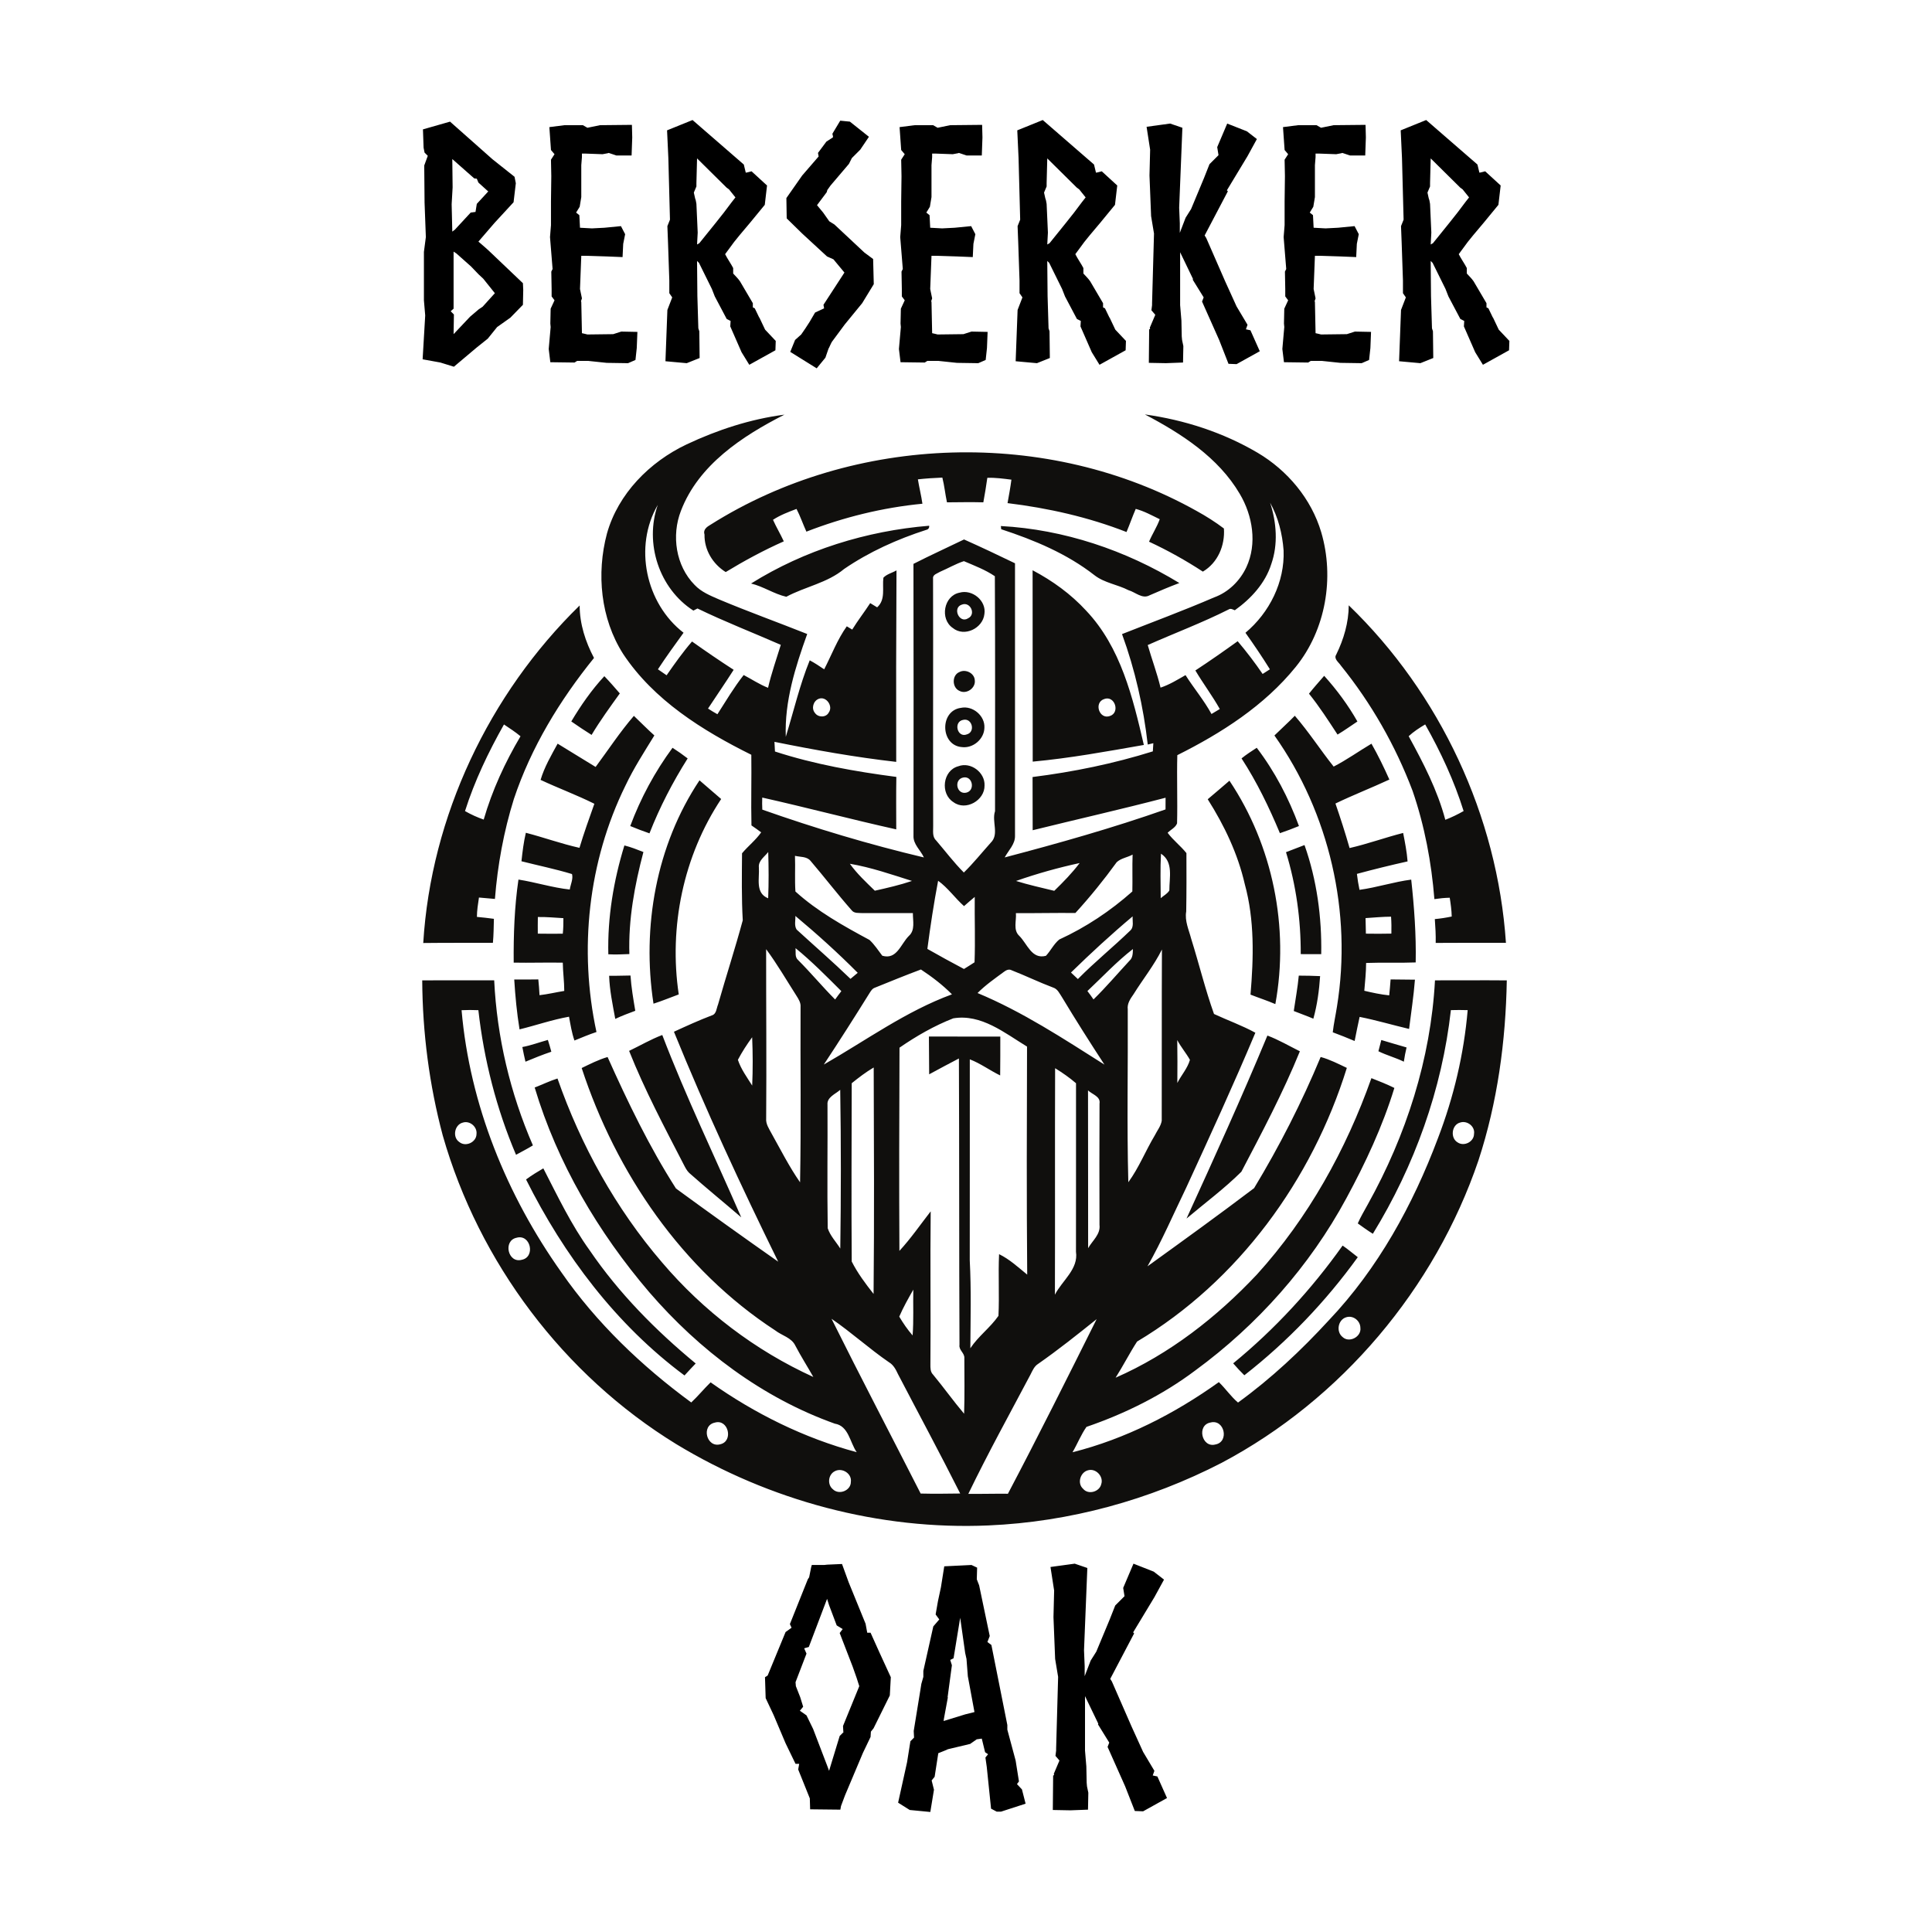<?xml version="1.0" encoding="UTF-8" standalone="no"?>
<!-- Created with Inkscape (http://www.inkscape.org/) -->

<svg
   version="1.1"
   data-id="svg1"
   width="2666.667"
   height="2666.667"
   viewBox="0 0 2666.667 2666.667"
   sodipodi:docname="berskersoak.svg"
   inkscape:version="1.3.1 (9b9bdc1480, 2023-11-25, custom)"
   xmlns:inkscape="http://www.inkscape.org/namespaces/inkscape"
   xmlns:sodipodi="http://sodipodi.sourceforge.net/DTD/sodipodi-0.dtd"
   xmlns="http://www.w3.org/2000/svg"
   xmlns:svg="http://www.w3.org/2000/svg">
  <defs
     id="defs1" />
  <sodipodi:namedview
     id="namedview1"
     pagecolor="#ffffff"
     bordercolor="#999999"
     borderopacity="1"
     inkscape:showpageshadow="0"
     inkscape:pageopacity="0"
     inkscape:pagecheckerboard="0"
     inkscape:deskcolor="#d1d1d1"
     showgrid="false"
     inkscape:zoom="0.31528122"
     inkscape:cx="-63.435431"
     inkscape:cy="1191.0002"
     inkscape:window-width="3440"
     inkscape:window-height="1371"
     inkscape:window-x="0"
     inkscape:window-y="32"
     inkscape:window-maximized="1"
     inkscape:current-layer="g58">
    <inkscape:page
       x="0"
       y="0"
       inkscape:label="1"
       id="page1"
       width="2666.667"
       height="2666.667"
       margin="0"
       bleed="0" />
  </sodipodi:namedview>
  <g
     id="g1"
     inkscape:groupmode="layer"
     inkscape:label="1">
    <g
       id="g58"
       transform="translate(0,33.093)">
      <g
         id="group-R5"
         transform="matrix(0.769,0,0,0.769,308.504,278.13)">
        <path
           id="path2"
           d="m 15102.7,6283.6 c 71.2,-48.2 136.1,-104.9 204.6,-156.6 -431.7,-598.6 -948.9,-1139.3 -1530.8,-1593.7 -52.5,51.4 -102.5,105.4 -150.6,160.9 561.6,460 1056.6,997.8 1476.8,1589.4 z M 4082.85,7175.7 c 74.16,55.3 153.28,103.2 233.06,150 193.41,-376.3 376.75,-761.5 625.5,-1106.2 394.59,-579.2 891.92,-1081.8 1430.87,-1527 -51.04,-53.2 -101.58,-107 -151.13,-161.9 C 5299,5215.4 4593.72,6153.8 4082.85,7175.7 M 15624.8,9057.6 c 113.3,-34.5 227.1,-67 340.9,-100.2 -15.2,-63.4 -27.6,-127.5 -36.7,-192.1 -111.3,54.5 -232.2,86.2 -343.3,140.7 13.3,50.6 25.9,101.3 39.1,151.6 M 4032.97,8963 c 117.6,21.6 229.42,64.4 344.38,95.8 17.01,-52.7 32.7,-105.7 46.74,-159.2 -118.26,-39.8 -234.04,-86.6 -349.17,-134.6 -15.03,65.9 -29.89,131.6 -41.95,198 M 12996.1,6648.3 c 374.3,818.6 746.4,1638.3 1091.6,2469.6 152.3,-57.3 292.9,-140 438.2,-212.5 -227.1,-558.3 -509.9,-1092.3 -789.5,-1625.2 -230.2,-228.6 -492.5,-422.8 -740.3,-631.9 M 5473.59,8911.1 c 149.31,71.2 292.68,155.8 447.61,214.3 319.6,-835.1 709.07,-1641.2 1065.68,-2460.6 -233.55,200.9 -472.72,395.1 -702.8,599.6 -31.88,30.9 -51.54,71 -71.85,109.7 -260.48,505.1 -528.38,1008.3 -738.64,1537 m 9037.61,1015.5 c 96,-0.7 191.9,-1.6 287.9,-6.6 -13,-193.6 -39.1,-387.7 -91.3,-574.6 -86.9,37.6 -176.6,68.2 -264.3,103.7 23,159.1 52.9,317.3 67.7,477.5 m -9307.01,-2.1 c 95.97,-2 192.1,3.3 288.22,3.6 10.74,-159.9 37.99,-318 64.59,-475.9 -90.85,-34.2 -182.19,-67.5 -270.06,-109.5 -35.34,192.6 -76.47,385.4 -82.75,581.8 m 9134.41,1668.2 c 82.9,33 166.2,64.7 249.8,96.1 166.6,-470.2 234.2,-974.2 225.6,-1472 -92.4,-0.5 -184.5,-1 -276.5,0.2 1.8,465.6 -62.3,930.1 -198.9,1375.7 m -8928.6,90.8 c 88.03,-21.8 172.43,-55.5 256.67,-88.7 -118.59,-449.1 -203.99,-910.7 -189.45,-1377.2 -94.64,-3.9 -189.45,-8.2 -284.09,-2.9 -11.9,497.5 70.85,994.1 216.87,1468.8 m 7872.2,623.4 c 97.8,83.2 196.2,165.8 293.2,250.2 585.7,-874.9 808.5,-1979.4 619.4,-3014.7 -110.1,47.4 -224,83.9 -335.2,127.9 42,497 56,1006.2 -77.4,1491.6 -93.7,409.3 -276,791.8 -500,1145 m -7479.43,-2759 c -159.06,1034.3 36.34,2138.1 620.88,3014.3 97.94,-83.4 194.9,-167.9 292.35,-252.2 -510.87,-769.2 -707.76,-1725.9 -572.48,-2636.9 -113.64,-41.8 -225.46,-88.6 -340.75,-125.2 m 4180.8,3052.5 c -131.64,-26.1 -91.34,-232.9 39.33,-204.7 124.4,27.5 87.8,229.8 -39.33,204.7 m -67.06,151.8 c 166.19,63.7 361.59,-82.9 353.79,-259 4.5,-201 -254.2,-349.5 -419.7,-225.3 -181.02,112.3 -145.68,428.6 65.91,484.3 m 3822.09,106.2 c 65,52.2 135.1,97.9 205.1,143.2 243.3,-318.6 431.7,-680.2 569.8,-1056.3 -84.4,-35.3 -170.6,-66.5 -257.1,-96.3 -146,349.4 -311.1,691.6 -517.8,1009.4 m -8249.65,-913.1 c 139.9,376 332.65,733.2 570.66,1056.1 70.03,-45.1 138.25,-92.6 204.15,-143.7 -202.33,-320.6 -377.08,-657.9 -515.33,-1011 -87.38,30.6 -174.26,62.6 -259.48,98.6 m 9923.25,-1242.4 c 0.8,-70 3.8,-139.9 4.6,-209.9 114.7,-2 229.3,-2 343.9,0.6 1.7,76.3 1.2,152.5 -4.3,228.5 -115.1,-0.5 -229.5,-11.9 -344.2,-19.2 m -954.5,2730.6 c 188.5,-217.7 344.9,-460.8 524.1,-685.9 177.1,91 339.1,207.4 510.2,309 89.2,-156.9 168.3,-319.3 241.6,-484.1 -240.6,-111.8 -488.5,-208 -727.7,-323.4 68.7,-198.7 132.8,-398.8 190.8,-600.9 244.3,55.8 480.1,142.2 722.8,203.8 24.9,-127.2 50,-254.7 59.9,-384 -229.1,-51.2 -457.2,-107.1 -683.8,-168.5 7.9,-72.2 20.2,-144 35,-215.2 235.4,31.9 462.3,107.5 697.9,137.9 40.6,-371 67.7,-744.4 60.4,-1117.7 -223,-8.8 -446.3,1.3 -669.1,-7.1 -0.5,-125.5 -13.9,-250.4 -24.4,-375.3 111,-26.1 222.5,-50.7 336.1,-61.9 8.4,71.5 12.4,143.4 18.7,215 109.5,-0.8 219,-1.8 328.5,-3.4 -17.2,-222.5 -51.5,-443.2 -79,-664.7 -222.9,52.5 -442.8,118 -667.6,162.5 -22.8,-108.3 -46.9,-216.3 -67.2,-325.3 -97.8,41.1 -195.9,80.9 -295.3,117.4 13.2,116.4 38.9,230.7 56.8,346.4 206.6,1268.8 -101.4,2609.5 -843.9,3659.2 90.9,89.5 186.2,174.5 275.2,266.2 M 4242.08,10717.6 c -1,-74.8 -1.66,-149.6 -0.67,-224.5 112.32,-1.3 224.8,-2.1 337.28,-0.6 7.77,69.7 8.26,139.9 8.09,209.7 -114.95,6.2 -229.58,17.9 -344.7,15.4 m 1296.09,2714.6 c 92.33,-87.9 181.19,-179.2 276.33,-264.1 -136.93,-222.8 -279.64,-443.2 -391.62,-680 -501.79,-1021.8 -629.8,-2212 -389.64,-3322.3 -101.08,-32.8 -198.7,-75.1 -297.31,-114.8 -36.33,104.1 -53.18,213.4 -73.17,321.3 -226.61,-40.1 -444.64,-116.3 -667.78,-171 -36.34,222.7 -57.65,447.7 -71.52,672.8 108.35,-0.4 216.54,0 324.89,1.6 7.76,-70.8 12.39,-141.9 16.35,-213 112.32,12.8 222.32,39.6 333.81,57.4 0,127.4 -18.17,253.9 -19.82,381.3 -220.83,4.4 -441.66,-3.8 -662.5,0.6 -3.14,374.5 9.75,750.1 64.26,1121 232.39,-36 457.85,-109.3 692.22,-134.3 10.41,68.1 48.89,142.7 30.4,208.7 -224.47,68 -454.88,114.9 -682.16,172.7 14.04,129 29.4,258.2 59.3,384.4 242.47,-62.8 478.83,-148.8 723.61,-203.3 60.12,200.5 131.14,397.4 201.01,594.7 -237.02,118.1 -485.93,210 -725.76,322.3 51.04,173.6 143.7,331.1 230.09,488.9 171.28,-103.9 340.91,-210.6 512.52,-314.2 170.95,230.6 328.85,471.8 516.49,689.3 m 4444.9,-53.9 c -136.43,-22.9 -81.92,-246.9 48.23,-196.2 119.4,32.7 72.2,223.7 -48.23,196.2 m -32.21,161.9 c 158.74,34.9 328.24,-107 317.64,-270.2 -3.7,-152.1 -154.1,-279 -304.43,-259.2 -290.86,22.5 -302.09,490.4 -13.21,529.4 m 4697.94,191.3 c 65.4,82.7 136.3,161.2 205.1,241.1 170.2,-188.6 323.3,-395.4 448.5,-616.4 -89.4,-59 -176.1,-121.9 -268.1,-176.6 -123,187.7 -244.3,377.1 -385.5,551.9 m -9955.31,-374.6 c 129.16,216.7 274.01,425.6 445.96,610.8 72.34,-75 140.56,-153.8 208.77,-232.6 -131.64,-183.5 -264.93,-366 -380.88,-559.9 -92.83,58.3 -184,118.9 -273.85,181.7 m 5239.53,667.4 c 82.58,42.8 200.88,-15.7 205.78,-111.6 13.7,-105.3 -111.8,-193.6 -206.44,-143.6 -102.4,43.5 -104.88,214.1 0.66,255.2 m 6061.28,-866.5 c 197.2,-360.2 388.6,-729.4 494.3,-1128.2 85.4,32.8 167.7,72.8 247.1,118.2 -127.6,407.3 -308.8,797.6 -518.6,1168.9 -78.5,-46.7 -155.8,-96.4 -222.8,-158.9 m -808.9,1766.4 c 1232.5,-1189.3 2006.9,-2845.3 2121.5,-4555.1 -316,0.2 -631.9,1.7 -947.9,-1 2.3,107.4 -4.1,214.6 -11.9,321.6 76.6,6.8 152.6,18.8 228.1,34.7 -1.7,85 -13.7,169.4 -26.9,253.5 -69.6,-1.3 -138.4,-8.6 -207,-18.8 -39.6,496 -132.1,989.8 -294.3,1460.9 -230.3,609.5 -558,1184.1 -967.8,1690.9 -28.2,44.4 -99.9,90.2 -62.7,148.3 101.6,206.6 168,433.4 168.9,665 M 3784.88,13316.1 c -210.09,-372.2 -396.24,-761 -525.74,-1168.8 80.28,-46.1 164.85,-84.2 252.22,-114.9 114.3,394.9 287.56,771.3 496.83,1124.4 -70.36,58.8 -147.33,108.2 -223.31,159.3 M 2695.42,10366.9 c 104.39,1709.6 887.95,3361.1 2110.88,4555 0.16,-249.1 78.12,-489.8 193.58,-708.1 -461.16,-569.9 -849.15,-1206.6 -1081.7,-1904.4 -136.6,-437.6 -219.35,-891.1 -255.36,-1347.8 -71.85,6.6 -143.7,13 -215.55,19 -13.21,-86.8 -26.92,-173.6 -27.58,-261.3 76.64,-6.6 152.95,-16.1 229.26,-26 -2.81,-107.8 -3.31,-216 -13.38,-323.7 -313.49,-1.2 -626.82,1 -940.15,-2.7 m 7269.65,4567 c -134.62,-41 -35.18,-262.6 84.53,-184.3 109.5,53.8 27.9,227.8 -84.53,184.3 m -32.05,160.9 c 171.48,49 364.38,-108.7 335.48,-287.7 -19.7,-193.3 -272.22,-316.8 -427.81,-188 -176.4,120.9 -120.74,434.1 92.33,475.7 m 1949.88,-1436.3 c -140.9,-48.8 -63.3,-280 78.9,-228.3 143.2,46.1 65.3,285.1 -78.9,228.3 m -964,1738.6 c 268.3,-141.1 517.2,-321.6 722.8,-545.3 466.9,-492.9 629,-1171.4 778.5,-1812.1 -497.7,-87.2 -996.5,-178.7 -1499.8,-225.1 -1,860.7 -0.8,1721.6 -1.5,2582.5 m -428.3,596.9 c 850.7,-45.9 1683.3,-326.2 2408.6,-769.1 -135.5,-51 -268.8,-107.5 -401.2,-165.6 -98.5,-54.5 -191.5,42.3 -284.1,68.5 -148.7,76.8 -324.3,97.8 -458.4,201.2 -372.6,291.5 -813.9,475.7 -1260.2,621.9 -1.2,10.7 -3.5,32.3 -4.7,43.1 m -3371.09,-775.7 c 720.97,451 1557.72,710.4 2403.56,779.8 3.3,-28.7 -11.07,-49.9 -39.31,-55.7 -390.46,-126 -768.87,-295.8 -1108.29,-527.7 -225.79,-188.6 -525.41,-238.5 -780.44,-375.2 -164.5,37.1 -309.86,139 -475.52,178.8 m -546.05,794.2 c 1942.4,1226 4554.94,1308.6 6561.24,183.8 127,-70 250.2,-147.8 366,-235.5 16,-228.9 -82.2,-462.8 -284.1,-581.9 -232.2,151.6 -474.7,287 -726.2,403.8 43.2,103.6 106.5,197.6 144.3,303.4 -105.9,51.1 -209.6,109.1 -323.9,139.3 -44.4,-102.9 -81.1,-209 -124.5,-312.2 -515.4,201.5 -1057.4,323.1 -1605.6,390.1 19,105.3 38.6,210.5 52.3,316.5 -107.8,13.4 -216,28.9 -325,24.8 -15.2,-110.5 -33.9,-220.7 -53.9,-330.5 -163.7,4.1 -327.19,1 -490.87,-0.2 -23.79,110.7 -34.36,224 -62.27,333.8 -110.33,-4.3 -220.5,-11.5 -330.01,-23.6 17.51,-110.2 45.59,-218.5 61.11,-329 -536.31,-51.9 -1063.7,-181.9 -1565.81,-376.8 -46.25,101.4 -82.09,207.5 -133.3,306.6 -109.17,-41.1 -219.34,-82.6 -317.46,-146.7 44.44,-99.1 100.43,-192.4 145.85,-290.8 -270.55,-120.1 -531.19,-261 -784.06,-414.5 -173.76,108.1 -289.88,299 -286.08,506.1 -22.13,65.8 32.54,105.1 82.26,133.5 M 8248.95,3238.2 c -89.36,-45.4 -103.4,-179.7 -25.28,-243.1 82.26,-82.1 243.63,-18.4 242.64,99.7 15.53,113.5 -119.75,196.6 -217.36,143.4 m 3419.85,13.5 c -105.4,-24.9 -152.6,-176.2 -68.2,-250.5 69,-84.6 220.5,-41.2 244.4,61.7 35.7,102.9 -70.8,217.9 -176.2,188.8 m 1651.7,644.2 c -190.6,-33.5 -119.6,-346.2 65.4,-296.6 190.5,34.5 122.6,345 -65.4,296.6 m -6689.07,-1.2 c -190.61,-39.6 -111.65,-344.7 73.67,-292.3 179.87,41.9 108.02,344.9 -73.67,292.3 m 4362.27,792.5 c -52.5,-32.5 -76.4,-91.5 -103.3,-144.3 -283.2,-534.7 -575.7,-1065.2 -838.9,-1609.9 178.2,-2.2 356.2,3.6 534.4,1.4 410.3,779 804.4,1568.5 1197.4,2356.5 -258.7,-207.1 -517.7,-414.1 -789.6,-603.7 M 8205.34,5295.7 C 8598.28,4506 9007.9,3723.6 9408.28,2937.2 c 177.89,-4.6 355.77,-1.9 533.66,0.4 -272.2,541.2 -559.76,1074.4 -839.72,1611.5 -28.58,61.3 -61.12,124.6 -121.57,159.9 -267.41,183.7 -508.06,403.9 -775.31,586.7 m 6948.26,21.2 c -114,-31.6 -142.6,-196.1 -50.6,-268.1 89.9,-83.8 256,4.9 239.5,125.7 -1.3,94.1 -96.9,170.6 -188.9,142.4 m -6034.21,7.9 c 53.02,-89.2 111.82,-175.4 180.2,-253.7 16.03,205.5 4.79,411.9 9.42,617.7 -67.72,-118.7 -135.27,-238.3 -189.62,-364 M 3955.5,6389.5 c -185.98,-38 -118.26,-347.9 68.38,-298 189.29,35.4 121.57,350.7 -68.38,298 m 12733.8,1554.7 c -116.1,-29.9 -136.7,-209.6 -34,-268.5 86.7,-58.8 219.8,8.2 220.7,113.9 17.5,101.3 -91.9,185.5 -186.7,154.6 m -13461.04,-1.3 c -111.66,-28.6 -142.38,-198.4 -45.42,-262.3 85.22,-69.7 229.58,-2.6 231.4,107.2 12.22,98.3 -90.51,186.7 -185.98,155.1 m 8438.54,435.2 c 2.3,-709.9 -0.1,-1419.6 1.5,-2129.5 57.2,101.1 169.6,186.8 153.4,314.5 -2.1,545.5 -1.8,1091.3 0.4,1636.8 16.5,97.5 -99.3,123.4 -155.3,178.2 M 8151,8183.2 c 3.14,-555.1 -5.95,-1110.4 2.97,-1665.4 33.2,-102.2 112.98,-183.7 169.63,-274.3 9.91,713.5 10.9,1428.4 -0.99,2141.9 -64.75,-57.2 -182.02,-99.3 -171.61,-202.2 m 3071.7,494.2 c -3.7,-1018.8 0.8,-2037.5 -2.7,-3056.5 97.6,191.3 319.6,344.4 284.3,579.5 -0.5,757.9 1.6,1515.9 0.5,2273.9 -87.7,76.1 -183.7,142 -282.1,203.1 M 8477.87,8474.6 c -1.15,-801.9 -5.78,-1604.3 0,-2405.9 78.29,-155.6 186.48,-300.3 295,-437.7 10.07,1018.3 5.12,2037.6 1.65,3056 -105.05,-61.8 -202.01,-135.9 -296.65,-212.4 m 4393.23,582.5 c 2.8,-193 3.1,-386 1.1,-579 53.2,105.3 138.1,197.8 170,312 -51.7,92.1 -122.1,172.9 -171.1,267 M 6941.79,8790.6 c 40.96,-125.2 122.88,-236.1 192.91,-347.7 9.58,217.2 8.76,435 -0.49,652.1 -70.69,-96.8 -136.6,-198.2 -192.42,-304.4 m 2180.91,163.8 c -3.47,-914 -6.44,-1828.4 -1.32,-2742.5 153.93,166.8 282.93,354.6 422.17,533.5 -8.09,-688.2 2.31,-1376.7 -3.8,-2064.9 -0.33,-48.1 -1.32,-101.6 35.68,-138.1 143.53,-173 273.69,-356.6 419.04,-528.1 8.13,249.8 3.96,500 3.3,749.7 5.43,69.7 -76.64,108.2 -65.57,179.4 -5.95,1288.5 -2.15,2577 -7.77,3865.3 -134.77,-69.2 -267.74,-142.2 -401.36,-213.9 -0.83,170 -2.97,339.8 -3.47,509.6 321.09,1.5 642.3,-1.5 963.4,-0.5 -0.3,-174.6 0.9,-349.3 -1.8,-524.1 -139.2,67.4 -264.6,161.5 -409.8,217.2 0.9,-904.1 -0.6,-1808.3 -0.6,-2712.4 21,-394.9 10.4,-791.2 7.9,-1186.8 106.9,162.4 269.2,278.3 379.4,437.6 13.5,276.3 -4.5,555.3 8.4,832.4 141.1,-68.2 258.7,-177.9 379.6,-276.3 -8.8,1025.7 -5.6,2051.6 -2.3,3077.4 -303.1,184.5 -618.8,444.2 -995.67,381.3 -257.5,-100.5 -498.16,-239 -725.43,-395.8 m 1405.8,1020.8 c -121.4,-89.6 -246.1,-176.1 -352.5,-283.6 607.2,-252.7 1158.8,-615.8 1712.6,-966.1 -196.2,300.3 -388.3,603.2 -573.3,910.4 -32.7,48.1 -57.9,110.2 -118.1,129.2 -189.7,71 -372.1,160.3 -560.9,233.8 -38.1,21.2 -77.3,0 -107.8,-23.7 M 8790.21,9763.6 c -35.18,-11.7 -54.34,-44.9 -73.01,-74.3 -201.17,-323.5 -405.82,-644.7 -615.75,-962.5 570.66,326.1 1107.3,719.2 1729.17,947.3 -125.7,127.6 -269.73,236.6 -418.71,335.4 -208.77,-77.9 -415.07,-162.3 -621.7,-245.9 m 3491.39,-87.4 c -42.5,-60.8 -88.9,-126.5 -78.5,-205.1 4.3,-777.5 -12.9,-1555.6 7.6,-2332.6 143.7,196.2 232.6,424.7 357.3,632.3 32,65.1 82.2,124.7 93.6,198 2,769.9 -1.1,1540.3 2.7,2310.3 -106.4,-213.7 -257,-400.9 -382.7,-602.9 m -623,42.3 c 28.4,-36.8 56.1,-74.3 82.2,-113.2 170.1,166.2 324.4,348.6 486.1,523 45.4,39.8 44.1,102.1 45.8,157.2 -220.7,-170.9 -411.3,-376.1 -614.1,-567 m -4335.77,565.2 c -0.66,-761.3 6.45,-1522.7 0.5,-2283.8 -6.61,-75.5 38.65,-139.2 72.18,-202.7 124.37,-222.3 239.5,-450.9 385.34,-660 14.87,788.7 2.65,1578.2 6.61,2367.2 4.62,56.4 -26.59,104.9 -55.17,150.2 -134.78,210.7 -260.31,428.1 -409.46,629.1 m 397.24,13.6 c 4.46,-53.1 -12.39,-119.6 33.2,-159.4 172.77,-172.2 328.36,-360.6 500.63,-533.4 27.09,38.2 55.17,75.7 83.91,112.7 -199.86,199.5 -398.72,401.3 -617.74,580.1 m 3716.63,-328.9 c 31.6,-28.6 62.6,-58 93.2,-87.9 225,228.1 474.5,430.1 704.8,652.6 55.8,48.2 29.9,129.3 34.2,193.4 -287.4,-241.3 -563.8,-496.1 -832.2,-758.1 M 7717.59,10732 c 2.64,-60.1 -18,-130.4 17.01,-183.9 241.81,-221.8 490.56,-437.2 726.75,-665.1 32.54,27.3 64.92,54.5 97.45,81.6 -267.41,269.1 -550.34,524.6 -841.21,767.4 m 1926.22,474.8 c -57.81,-304.7 -104.72,-612.1 -145.02,-919.6 163.19,-92.8 327.86,-183.4 493.86,-270.9 48.25,29.2 95.35,60 142.75,90.3 10.9,293.9 -0.5,588.2 2.6,882.2 -48.7,-40.8 -97.1,-81.7 -144.52,-124.2 -122.07,108.5 -216.38,246.4 -349.67,342.2 m -1191.04,229.5 c 96.29,-135 218.85,-248.5 336.94,-363.7 168.48,37.9 337.61,76.6 501.3,131.9 -276,87.2 -552.33,183.4 -838.24,231.8 m 2242.73,-232.1 c 169.4,-53 343.3,-90.8 515.8,-133.1 121.2,118.1 240.5,239.6 342.5,374.9 -290.5,-62.9 -577.9,-143.4 -858.3,-241.8 m -2983.36,339.1 c 5.95,-160.4 -4.79,-321.8 5.95,-481.3 295.82,-268.4 649.78,-465.6 999.77,-653.8 67.06,-62.4 117.11,-140.5 172.44,-213 196.72,-58.3 248.58,157.5 358.59,267.1 88.36,78.2 53.02,204.8 54.34,308.3 -226.95,1.8 -453.89,-2 -680.83,-0.1 -50.38,3.8 -112.98,-7 -146.84,39.8 -191.27,217.2 -367.34,447.3 -555.3,667.1 -51.04,59.6 -138.58,48.5 -208.12,65.9 m 4939.26,28.9 c -10.7,-199.9 -4.8,-400.4 -3.6,-600.4 38.6,34.4 90.3,59.1 116.6,104.4 -1.2,172.3 58.4,383.5 -113,496 m -597.4,-114.6 c -172.8,-238.5 -358.9,-468 -557.6,-685.7 -267.6,2.7 -535.4,-3.7 -802.9,-2.1 9.4,-101.7 -40.5,-226.8 45.2,-306.2 109.4,-108.4 167.3,-320.5 359.9,-269.7 64.9,69.2 106.2,159.8 179.9,220 359.4,164.8 690.9,386 986.4,648.4 4.1,166 -2.6,332 3.5,497.8 -69.2,-38.6 -155.3,-48 -214.4,-102.5 m -4829.11,-70.2 c 10.57,-149.3 -52.69,-346.4 125.36,-417.2 8.59,207.9 7.11,416.5 0.83,624.6 -48.56,-63.4 -135.61,-117.6 -126.19,-207.4 m 808.01,2275 c -73.99,-28.4 -103.07,-130.3 -50.71,-191.6 42.78,-62.2 149.65,-63.4 185.82,6.5 62.44,85.4 -33.86,224.8 -135.11,185.1 m 1636.84,1714.2 c -36.01,-23.3 -101.08,-36.9 -94.31,-91 3.3,-1112.5 -2.15,-2225 1.65,-3337.3 2.15,-66.6 -15.53,-144.9 38.82,-196.1 124.54,-145 239.66,-298.8 375.1,-434 129.3,125.7 241.8,267.2 362.2,401.3 118.8,114.7 11.4,285.6 58.7,426.2 0,1056.7 3.3,2114.2 -2.4,3170.9 -127,86.6 -276.1,142.9 -417.68,203.5 -111.16,-36.5 -214.22,-97.4 -322.08,-143.5 M 6208.43,14554 c -117.6,-162.7 -235.86,-325.4 -346.03,-493.3 38.98,-27.1 78.12,-53.7 117.27,-80.8 108.19,156.2 218.85,312 343.06,455.9 184.66,-131.4 371.8,-258.9 561.91,-382.2 -112.48,-176.1 -231.08,-348.2 -346.04,-522.7 41.3,-27 83.42,-53 126.86,-76.6 114.46,178.4 222.81,362.2 354.29,528.9 109.83,-57.3 213.07,-127 329.02,-172.3 45.25,196.7 112.97,387 172.1,579.6 -374.6,164.5 -756.64,312 -1124.64,490.9 -18.5,-9.6 -36.83,-19.2 -55.17,-28.7 -462.97,297.4 -661.67,910.4 -480.31,1427 -327.04,-562.1 -164.51,-1329.8 347.68,-1725.7 m 7915.67,1755.3 c 86.7,-266.3 109.8,-560.9 16,-828.5 -81.8,-259.5 -274.7,-468.3 -492.4,-623.5 -26.3,9.4 -54.5,29.4 -81.8,11.5 -355.7,-179.3 -729.3,-319.4 -1093.2,-480.8 55.3,-192.2 126,-380 172.9,-574.8 119.9,39.3 228,106.7 337,168.8 112.6,-177.8 249.7,-339.4 350.5,-524.7 37.1,22.6 74.6,45.1 112.1,67.4 -100.6,178.9 -225,343.7 -329.8,520.3 193.7,126.7 383,259.6 571,394.6 119.7,-141.4 232.2,-288.8 336.7,-441.9 32.6,21.2 65.4,42 98.2,63 -104.4,167.9 -215.3,331.6 -329.9,492.8 323.7,270.7 531.7,685.7 514.7,1111.5 -16.4,223.6 -72.4,447.7 -182,644.3 m -7874.54,786.5 c 416.89,196.4 862.52,342.1 1320.2,401.4 -568.51,-289.1 -1159.82,-677.5 -1397.17,-1299.1 -129,-332 -69.21,-740.9 184.82,-998.3 89.86,-95.9 213.73,-145.6 331.83,-196.9 392.11,-164.8 792.82,-308.5 1187.91,-465.9 -159.72,-444.8 -307.22,-908.9 -289.05,-1387.3 106.2,344.4 186.97,697.2 323.07,1032 67.72,-35.8 131.64,-78.3 194.9,-121.5 100.43,194 177.56,401.7 305.24,580.5 24.44,-14.5 48.89,-29.4 73.33,-44.1 75.32,122.8 164.35,236.4 242.64,357.1 31.38,-18.3 62.6,-37.6 93.65,-56.9 117.77,104.7 66.73,263.4 84.4,399.8 45.59,49.1 118.92,65.1 176.74,99 -4.79,-861.6 -6.28,-1723.1 -3.8,-2584.5 -552,63 -1098.88,160.3 -1643.12,270.6 1.49,-43.4 3.63,-87.1 6.94,-130.5 531.68,-173.1 1084.67,-270.5 1637.99,-343 -4.13,-235.9 -1.65,-472.1 -1.32,-708 -604.85,134.5 -1204.09,293.9 -1808.45,429.3 -2.15,-54.2 -1.98,-108.5 0.83,-162.7 714.85,-252 1442.92,-470.4 2180.58,-645.3 -44.6,98.9 -146.01,177.2 -140.23,293.7 1.48,1222.7 2.14,2445.3 -0.5,3668.1 224.8,114.9 455.38,219.1 682.65,329.5 231.06,-103.1 459.86,-211.3 687.76,-321.6 -0.6,-1225.4 -0.8,-2450.8 0,-3676.2 3.6,-114.6 -88.7,-198.4 -139.1,-293.3 730.3,191.9 1457.8,397.5 2170.4,647.9 0.1,52.7 0.3,105.2 0.6,157.8 -595.4,-155.6 -1196.1,-291.1 -1793.5,-438.7 0,239.5 -0.9,478.8 -1.5,718.1 549.7,68.9 1094.1,180.6 1623.1,346.2 2,36.7 4.1,73.5 6.9,110.2 -25.2,-6.3 -50.5,-12.4 -75.6,-18 -58,508.4 -171.3,1009.7 -347,1490.5 414.7,163.8 833.4,318.4 1242.9,495.2 193.1,70 348.3,222.6 435,407.3 148.2,317.3 85.1,697.5 -89.7,991 -289.2,491.7 -786.3,811.2 -1279.7,1070.8 533,-73.8 1056.4,-243.3 1521.2,-517 402.7,-238.2 725,-621.5 858.6,-1072.9 180.7,-613 61.1,-1316.1 -343.2,-1816.1 -423.1,-523.7 -1002.8,-894.2 -1599.1,-1192.2 -8.1,-306.7 4.5,-613.9 -3.4,-920.5 -20.8,-57 -86.1,-84.7 -127.2,-127.2 74.6,-100.4 176.1,-176.8 253.5,-274 1.2,-262.3 1.8,-525.2 -2.8,-787.5 -22.4,-128.2 36,-248.8 67.6,-370 105.7,-336.8 188.9,-681.8 307.5,-1013.6 185,-86.1 378.6,-154.8 558.1,-253.1 -295.5,-703.6 -614.2,-1397 -932.9,-2090.4 -171.7,-355.3 -328.1,-718.1 -522.9,-1061.9 482.3,347.7 965.1,696.2 1438.8,1055.1 342.4,566.3 644,1158.6 898.2,1770 123.4,-33.5 238,-93 353.3,-147.3 -469.6,-1511.2 -1464.6,-2877.6 -2831,-3693.4 -102.4,-158.2 -188.1,-328 -289.7,-487.6 727.6,318.6 1367.1,818.1 1909,1394.9 691.6,762.7 1200.3,1679.9 1543.4,2647.7 104.7,-40.8 209.1,-82.3 309.8,-132.2 C 15642.1,7891.5 15410.9,7397.5 15152.6,6921 14659,6006.6 13952,5211.8 13114.7,4598.5 c -443.5,-333.3 -945.3,-582 -1468.7,-761.7 -73.8,-104.9 -122.6,-230.3 -188.5,-342.4 712.6,179.5 1379.1,520.1 1974.8,946.6 91,-87.6 161.9,-194.1 258.8,-275.9 447,323.9 851.7,703.3 1224.8,1109.5 664.1,699 1136,1559.2 1473.1,2457.2 212.6,554 351,1138 401.4,1729.2 -75.6,2.1 -151.1,2.5 -226.6,0.2 -119.8,-1069 -491.2,-2103.2 -1053,-3018.4 -70,43.6 -137.1,91.5 -203.6,139.8 39,90.6 91,174.5 137.6,261.3 514.5,925.1 847.8,1958.6 904.3,3018.9 323,-0.4 646.1,2.5 969.2,-0.4 -14.4,-821.8 -126,-1646.5 -382.4,-2429.2 -588.2,-1729.8 -1850.1,-3226.4 -3466.1,-4081.7 -972.8,-502 -2051.2,-797.3 -3145.7,-844.7 -1473.11,-64.7 -2956.5,334.2 -4215.27,1097.9 -1519.4,932.2 -2661.56,2452 -3150.13,4164.8 -181.85,682.3 -272.86,1387.2 -276.99,2093.2 323.73,-0.7 647.47,1.8 971.2,0.6 36.83,-766.3 216.54,-1524.5 522.44,-2227.8 -74,-45.7 -151.8,-84.5 -227.77,-126.8 -264.11,620.7 -432.92,1281.7 -508.23,1951.6 -75.49,3.3 -151.14,3.5 -226.62,-0.3 110.34,-1274.8 609.81,-2499.2 1347.79,-3538.6 474.37,-683.2 1083.19,-1264.2 1751.8,-1755.1 91.84,85.7 170.95,184 261.14,271.5 597.09,-422.8 1264.04,-753 1971.8,-942.6 -92.83,132.1 -108.19,354.8 -295.49,385 -977.48,348.7 -1829.1,992 -2503.49,1773.4 -689.75,807.1 -1241.75,1743.4 -1546.98,2763.3 103.23,38.9 202.33,88.6 307.87,121.4 315.81,-902.8 786.71,-1755.6 1411.06,-2482 557.28,-655.5 1258.1,-1189.4 2041.67,-1546 -80.11,141.4 -167.49,278.8 -242.97,422.7 -51.53,109.2 -182.18,135.9 -271.37,205.6 -1258.11,819.5 -2148.21,2126.3 -2612.01,3541 113.97,54.8 227.77,113.4 349.5,148.5 272.37,-607.5 563.56,-1212.4 923.3,-1774.5 456.2,-333.5 916.54,-662.8 1379.34,-987.4 -500.13,1019 -979.46,2051.1 -1407.09,3103.1 168.48,77.3 337.28,154.6 510.71,220.5 64.25,18 62.6,95.3 84.4,146.7 107.86,379.7 230.58,755.6 333.65,1136.7 -17.01,299.9 -12.06,603.5 -9.75,904.3 81.76,97.9 184.99,177.5 258.33,282.8 -42.94,32.2 -86.71,63.2 -131.15,93.4 -7.43,317.7 2.48,635.6 -1.98,953.4 -658.53,326.6 -1317.07,737.7 -1730.32,1361.8 -303.75,476.2 -361.73,1083.4 -218.03,1623.3 151.13,538.7 577.11,967.8 1075.1,1203.6"
           style="fill:#100f0d;fill-opacity:1;fill-rule:nonzero;stroke:none"
           transform="matrix(0.133,0,0,-0.133,0,2666.667)" />
      </g>
      <path
         d="m 657.666,446.817 15.579,-12.463 12.908,-16.024 18.249,-12.908 17.359,-17.804 0.445,-20.475 -0.445,-9.347 -46.736,-44.511 -4.896,-4.451 -6.677,-5.786 -3.116,-2.671 22.255,-25.816 26.261,-28.487 3.116,-26.261 -1.78,-8.902 -30.267,-24.036 -58.754,-52.077 -37.389,10.683 0.89,25.371 1.335,6.677 4.451,4.451 -4.896,13.353 0.445,51.187 1.78,47.626 -2.671,20.475 v 66.766 l 1.78,20.92 -3.561,60.534 24.481,4.451 18.694,5.786 z m -27.597,-129.971 20.03,17.804 10.683,11.128 6.231,5.786 16.024,20.03 -16.914,18.694 -5.341,3.561 -12.018,10.237 -22.7,24.036 0.445,-27.151 -4.451,-4.451 4.006,-3.561 v -78.784 z m -6.677,-68.101 1.335,-23.145 -0.445,-39.169 30.267,26.706 3.561,0.445 2.226,5.341 13.798,12.463 h -0.445 l -15.579,16.914 -1.78,11.128 -6.677,0.89 -21.81,23.591 -3.561,2.671 z m 248.368,-67.211 0.89,-24.926 -0.445,-17.359 -44.065,0.445 -17.359,3.561 -6.231,-3.561 h -25.371 l -20.92,2.671 2.226,31.602 4.896,5.786 -4.896,7.567 0.445,22.7 -0.445,34.718 v 32.938 l -1.335,16.469 3.561,44.065 -1.78,3.561 0.445,24.036 v 10.237 l 4.006,5.341 -5.341,11.573 -0.445,20.475 0.445,4.896 -2.671,30.267 2.226,18.249 33.383,0.445 3.561,-2.226 h 15.579 l 25.371,2.671 29.377,0.445 10.237,-4.451 1.78,-16.469 0.89,-22.255 -22.255,-0.445 -11.128,3.561 -35.608,0.445 -3.561,-0.89 -4.006,-0.89 -0.89,-43.175 -0.445,-0.89 1.335,-4.006 -2.671,-12.908 1.78,-45.846 h 7.122 l 28.042,0.89 21.81,0.89 0.89,-18.249 2.671,-13.353 -5.786,-11.128 -22.7,2.226 -17.359,0.89 -16.469,-0.89 -0.89,-17.359 -4.451,-3.561 4.896,-8.012 2.226,-13.353 v -44.065 l 0.89,-11.128 v -4.896 h 4.006 l 24.481,0.89 7.122,-1.335 1.335,-0.445 10.683,3.561 z m 93.027,148.22 17.804,36.054 4.006,10.237 16.469,31.157 5.341,2.671 -0.445,7.567 15.579,35.608 10.682,17.359 36.053,-20.03 0.445,-12.908 -14.688,-15.579 -8.012,-16.914 v 0.445 l -6.231,-12.908 -2.671,-1.335 v -5.786 l -17.804,-30.267 c -3.116,-4.451 -5.786,-6.677 -9.347,-10.683 v -7.567 c -2.671,-5.341 -8.012,-12.908 -11.128,-19.14 l 12.463,-16.914 7.567,-9.347 14.243,-16.914 20.475,-24.926 3.116,-26.706 -21.365,-19.585 c -0.445,0 -7.567,2.226 -8.012,1.78 l -2.671,-11.128 -70.772,-61.424 -35.163,14.243 1.78,38.279 2.226,85.015 -3.561,8.902 0.89,23.145 1.78,52.077 v 17.359 l 4.006,5.786 -6.677,17.359 -2.671,70.772 29.377,2.671 17.804,-7.122 -0.445,-36.944 -1.335,-4.006 -1.335,-44.511 -0.445,-48.516 z m -1.78,-41.84 -1.78,-39.614 -0.89,-4.896 -0.89,-2.671 -1.78,-8.012 3.561,-8.457 v -4.451 l 0.89,-34.273 40.95,40.505 3.116,2.226 8.902,11.128 -4.896,6.231 c -5.786,8.012 -16.469,21.81 -22.7,29.377 l -22.255,27.597 -3.116,1.78 z m 173.59,99.704 0.89,4.896 -12.463,5.786 c -2.671,4.451 -4.896,8.457 -7.567,12.908 -4.006,6.231 -7.122,11.128 -11.573,17.359 l -8.457,7.567 -6.677,16.469 36.499,22.7 12.018,-14.688 4.896,-14.243 -0.445,1.78 c 1.335,-2.671 2.671,-6.231 4.451,-9.347 l 17.804,-24.036 24.036,-29.377 16.024,-26.261 -0.89,-34.718 -12.018,-8.902 -41.395,-38.724 -7.122,-4.451 -8.457,-12.018 -8.457,-10.237 13.353,-17.804 0.89,-3.116 4.451,-6.231 25.371,-29.822 4.006,-8.012 11.573,-11.573 12.018,-17.804 -26.261,-20.92 -13.353,-1.335 -10.682,17.804 c -0.445,1.335 1.335,3.561 0.445,5.341 l -8.902,5.786 -11.573,15.579 0.89,4.896 -22.7,26.261 -21.81,31.157 0.445,28.042 21.365,20.92 34.273,31.602 8.902,4.006 15.134,18.249 z m 218.546,-206.084 0.89,-24.926 -0.445,-17.359 -44.065,0.445 -17.359,3.561 -6.231,-3.561 h -25.371 l -20.92,2.671 2.225,31.602 4.896,5.786 -4.896,7.567 0.445,22.7 -0.445,34.718 v 32.938 l -1.335,16.469 3.561,44.065 -1.78,3.561 0.445,24.036 v 10.237 l 4.006,5.341 -5.341,11.573 -0.445,20.475 0.445,4.896 -2.671,30.267 2.225,18.249 33.383,0.445 3.561,-2.226 h 15.579 l 25.371,2.671 29.377,0.445 10.238,-4.451 1.78,-16.469 0.89,-22.255 -22.255,-0.445 -11.128,3.561 -35.608,0.445 -3.561,-0.89 -4.006,-0.89 -0.89,-43.175 -0.445,-0.89 1.335,-4.006 -2.671,-12.908 1.78,-45.846 h 7.122 l 28.042,0.89 21.81,0.89 0.89,-18.249 2.671,-13.353 -5.786,-11.128 -22.7,2.226 -17.359,0.89 -16.469,-0.89 -0.89,-17.359 -4.451,-3.561 4.896,-8.012 2.225,-13.353 v -44.065 l 0.89,-11.128 v -4.896 h 4.006 l 24.481,0.89 7.122,-1.335 1.335,-0.445 10.683,3.561 z m 93.027,148.22 17.804,36.054 4.006,10.237 16.469,31.157 5.341,2.671 -0.445,7.567 15.579,35.608 10.682,17.359 36.053,-20.03 0.445,-12.908 -14.688,-15.579 -8.012,-16.914 v 0.445 l -6.231,-12.908 -2.671,-1.335 v -5.786 l -17.804,-30.267 c -3.116,-4.451 -5.786,-6.677 -9.347,-10.683 v -7.567 c -2.671,-5.341 -8.012,-12.908 -11.128,-19.14 l 12.463,-16.914 7.567,-9.347 14.243,-16.914 20.475,-24.926 3.116,-26.706 -21.365,-19.585 c -0.445,0 -7.567,2.226 -8.012,1.78 l -2.671,-11.128 -70.772,-61.424 -35.163,14.243 1.78,38.279 2.225,85.015 -3.561,8.902 0.89,23.145 1.78,52.077 v 17.359 l 4.006,5.786 -6.676,17.359 -2.671,70.772 29.377,2.671 17.804,-7.122 -0.445,-36.944 -1.335,-4.006 -1.335,-44.511 -0.445,-48.516 z m -1.78,-41.84 -1.78,-39.614 -0.89,-4.896 -0.89,-2.671 -1.78,-8.012 3.561,-8.457 v -4.451 l 0.89,-34.273 40.95,40.505 3.116,2.226 8.902,11.128 -4.896,6.231 c -5.786,8.012 -16.469,21.81 -22.7,29.377 l -22.255,27.597 -3.116,1.78 z m 136.202,-145.994 4.896,31.602 -0.89,35.608 2.225,56.083 4.006,24.036 -2.671,96.143 v 2.671 l -0.89,7.122 5.341,6.231 -7.567,17.804 0.445,1.78 -1.335,0.445 -0.445,46.291 23.591,0.445 23.591,-0.89 0.445,-22.7 -1.78,-8.457 -0.445,-4.896 -0.445,-21.81 -1.78,-21.365 v -72.997 l 17.804,36.944 -0.445,0.89 15.134,24.481 -2.225,5.786 23.59,52.968 12.908,32.938 11.128,0.445 32.048,-17.804 -12.908,-28.932 -6.231,-1.335 2.225,-6.231 -15.134,-25.371 -15.579,-34.273 -26.261,-60.089 -2.225,-3.561 32.048,-60.979 -1.335,-1.335 1.335,-2.226 27.151,-44.956 12.908,-23.591 -13.798,-10.683 -27.151,-10.683 -13.798,32.493 1.78,11.128 -12.463,12.463 -7.567,19.14 -17.804,42.73 -7.567,12.018 -6.677,17.359 -1.335,3.561 v -13.353 l -0.89,-21.365 4.451,-110.386 -16.914,-5.786 z m 301.781,39.614 0.89,-24.926 -0.445,-17.359 -44.065,0.445 -17.359,3.561 -6.231,-3.561 h -25.371 l -20.92,2.671 2.225,31.602 4.896,5.786 -4.896,7.567 0.445,22.7 -0.445,34.718 v 32.938 l -1.335,16.469 3.561,44.065 -1.78,3.561 0.445,24.036 v 10.237 l 4.006,5.341 -5.341,11.573 -0.445,20.475 0.445,4.896 -2.671,30.267 2.225,18.249 33.383,0.445 3.561,-2.226 h 15.579 l 25.371,2.671 29.377,0.445 10.237,-4.451 1.78,-16.469 0.89,-22.255 -22.255,-0.445 -11.128,3.561 -35.608,0.445 -3.561,-0.89 -4.006,-0.89 -0.89,-43.175 -0.445,-0.89 1.335,-4.006 -2.671,-12.908 1.78,-45.846 h 7.122 l 28.042,0.89 21.81,0.89 0.89,-18.249 2.671,-13.353 -5.786,-11.128 -22.7,2.226 -17.359,0.89 -16.469,-0.89 -0.89,-17.359 -4.451,-3.561 4.896,-8.012 2.226,-13.353 v -44.065 l 0.89,-11.128 v -4.896 h 4.006 l 24.481,0.89 7.122,-1.335 1.335,-0.445 10.682,3.561 z m 93.027,148.22 17.804,36.054 4.006,10.237 16.469,31.157 5.341,2.671 -0.445,7.567 15.579,35.608 10.683,17.359 36.053,-20.03 0.445,-12.908 -14.688,-15.579 -8.012,-16.914 v 0.445 l -6.231,-12.908 -2.671,-1.335 v -5.786 l -17.804,-30.267 c -3.116,-4.451 -5.786,-6.677 -9.347,-10.683 v -7.567 c -2.671,-5.341 -8.012,-12.908 -11.128,-19.14 l 12.463,-16.914 7.567,-9.347 14.243,-16.914 20.475,-24.926 3.116,-26.706 -21.365,-19.585 c -0.445,0 -7.567,2.226 -8.012,1.78 l -2.671,-11.128 -70.772,-61.424 -35.163,14.243 1.78,38.279 2.225,85.015 -3.561,8.902 0.89,23.145 1.78,52.077 v 17.359 l 4.006,5.786 -6.677,17.359 -2.671,70.772 29.377,2.671 17.804,-7.122 -0.445,-36.944 -1.335,-4.006 -1.335,-44.511 -0.445,-48.516 z m -1.78,-41.84 -1.78,-39.614 -0.89,-4.896 -0.89,-2.671 -1.78,-8.012 3.561,-8.457 v -4.451 l 0.89,-34.273 40.95,40.505 3.116,2.226 8.902,11.128 -4.896,6.231 c -5.786,8.012 -16.469,21.81 -22.7,29.377 l -22.255,27.597 -3.116,1.78 z"
         id="text54"
         style="font-weight:bold;font-size:445.105px;line-height:1.25;font-family:Norse;-inkscape-font-specification:'Norse, Bold';letter-spacing:0px;word-spacing:0px;stroke-width:11.128"
         aria-label="BERSERKER" />
      <path
         d="m 1141.579,2126.551 -4.124,0.458 h -16.953 l -0.916,3.207 -2.749,13.746 -1.833,2.749 -24.743,61.857 2.291,5.04 -8.248,5.957 -24.743,60.024 -3.666,2.291 0.916,28.866 10.997,23.368 16.495,38.947 13.746,28.408 h 5.04 l -1.375,7.789 16.037,39.863 0.458,15.12 41.696,0.458 0.916,-5.04 5.498,-14.662 24.743,-58.649 10.539,-21.993 0.458,-7.331 3.666,-4.582 22.452,-45.361 1.375,-25.201 -15.579,-33.907 -12.371,-27.492 h -4.582 l -2.291,-12.371 -23.368,-57.275 -9.164,-25.201 z m 0.916,279.5 -20.161,-52.693 -9.164,-18.786 -9.164,-6.415 4.582,-5.498 -4.124,-13.288 -5.957,-15.12 -0.458,-5.498 15.12,-39.405 -3.207,-7.331 6.415,-1.833 25.201,-66.439 2.749,8.706 10.539,27.95 8.248,5.04 -4.124,5.498 17.87,46.278 5.498,15.579 3.666,11.455 -22.452,54.984 0.458,8.248 h 0.458 l -5.498,5.498 -14.662,48.111 z m 213.519,-35.739 3.666,15.12 4.124,2.749 -3.666,4.582 1.833,12.829 5.957,57.733 7.789,4.124 h 5.957 l 33.907,-10.997 -5.04,-19.703 -6.873,-7.331 2.749,-3.666 -4.582,-28.866 -11.455,-42.612 v -6.415 l -21.993,-110.425 -5.498,-4.124 3.207,-8.248 -14.662,-70.104 -1.833,-4.582 -1.375,-3.666 0.458,-16.037 -7.789,-3.666 -37.572,1.833 -4.582,28.866 -4.124,19.244 -3.207,18.328 5.04,6.873 -8.248,9.622 -13.746,61.398 v 8.248 l -2.749,9.622 -1.375,8.706 -9.164,56.358 0.458,9.164 -5.04,5.04 -4.582,28.866 -12.371,55.9 16.037,10.08 28.408,2.749 5.04,-30.699 -3.207,-12.829 4.124,-5.04 5.04,-32.532 9.164,-3.666 4.124,-1.833 30.699,-7.331 9.164,-6.415 h 0.458 l 6.415,-0.916 z m -42.154,-104.927 -2.291,-7.331 4.582,-2.291 9.164,-55.9 6.873,48.569 1.833,8.248 1.833,23.826 9.164,49.485 -12.829,3.207 -29.783,9.164 0.458,-3.207 5.498,-29.783 -0.458,0.458 z m 136.084,-135.626 5.04,32.532 -0.916,36.656 2.291,57.733 4.124,24.743 -2.749,98.971 v 2.749 l -0.916,7.331 5.498,6.415 -7.789,18.328 0.458,1.833 -1.375,0.458 -0.458,47.653 24.284,0.458 24.285,-0.916 0.458,-23.368 -1.833,-8.706 -0.458,-5.04 -0.458,-22.452 -1.833,-21.993 v -75.144 l 18.328,38.03 -0.458,0.916 15.579,25.201 -2.291,5.957 24.284,54.525 13.288,33.907 11.455,0.458 32.99,-18.328 -13.288,-29.783 -6.415,-1.375 2.291,-6.415 -15.579,-26.117 -16.037,-35.281 -27.034,-61.857 -2.291,-3.666 32.99,-62.773 -1.375,-1.375 1.375,-2.291 27.95,-46.278 13.288,-24.285 -14.204,-10.997 -27.95,-10.997 -14.204,33.448 1.833,11.455 -12.829,12.829 -7.789,19.702 -18.328,43.987 -7.789,12.371 -6.873,17.87 -1.375,3.666 v -13.746 l -0.916,-21.993 4.582,-113.633 -17.412,-5.957 z"
         id="text55"
         style="font-weight:bold;font-size:458.197px;line-height:1.25;font-family:Norse;-inkscape-font-specification:'Norse, Bold';letter-spacing:0px;word-spacing:0px;stroke-width:11.455"
         aria-label="OAK" />
    </g>
  </g>
</svg>
